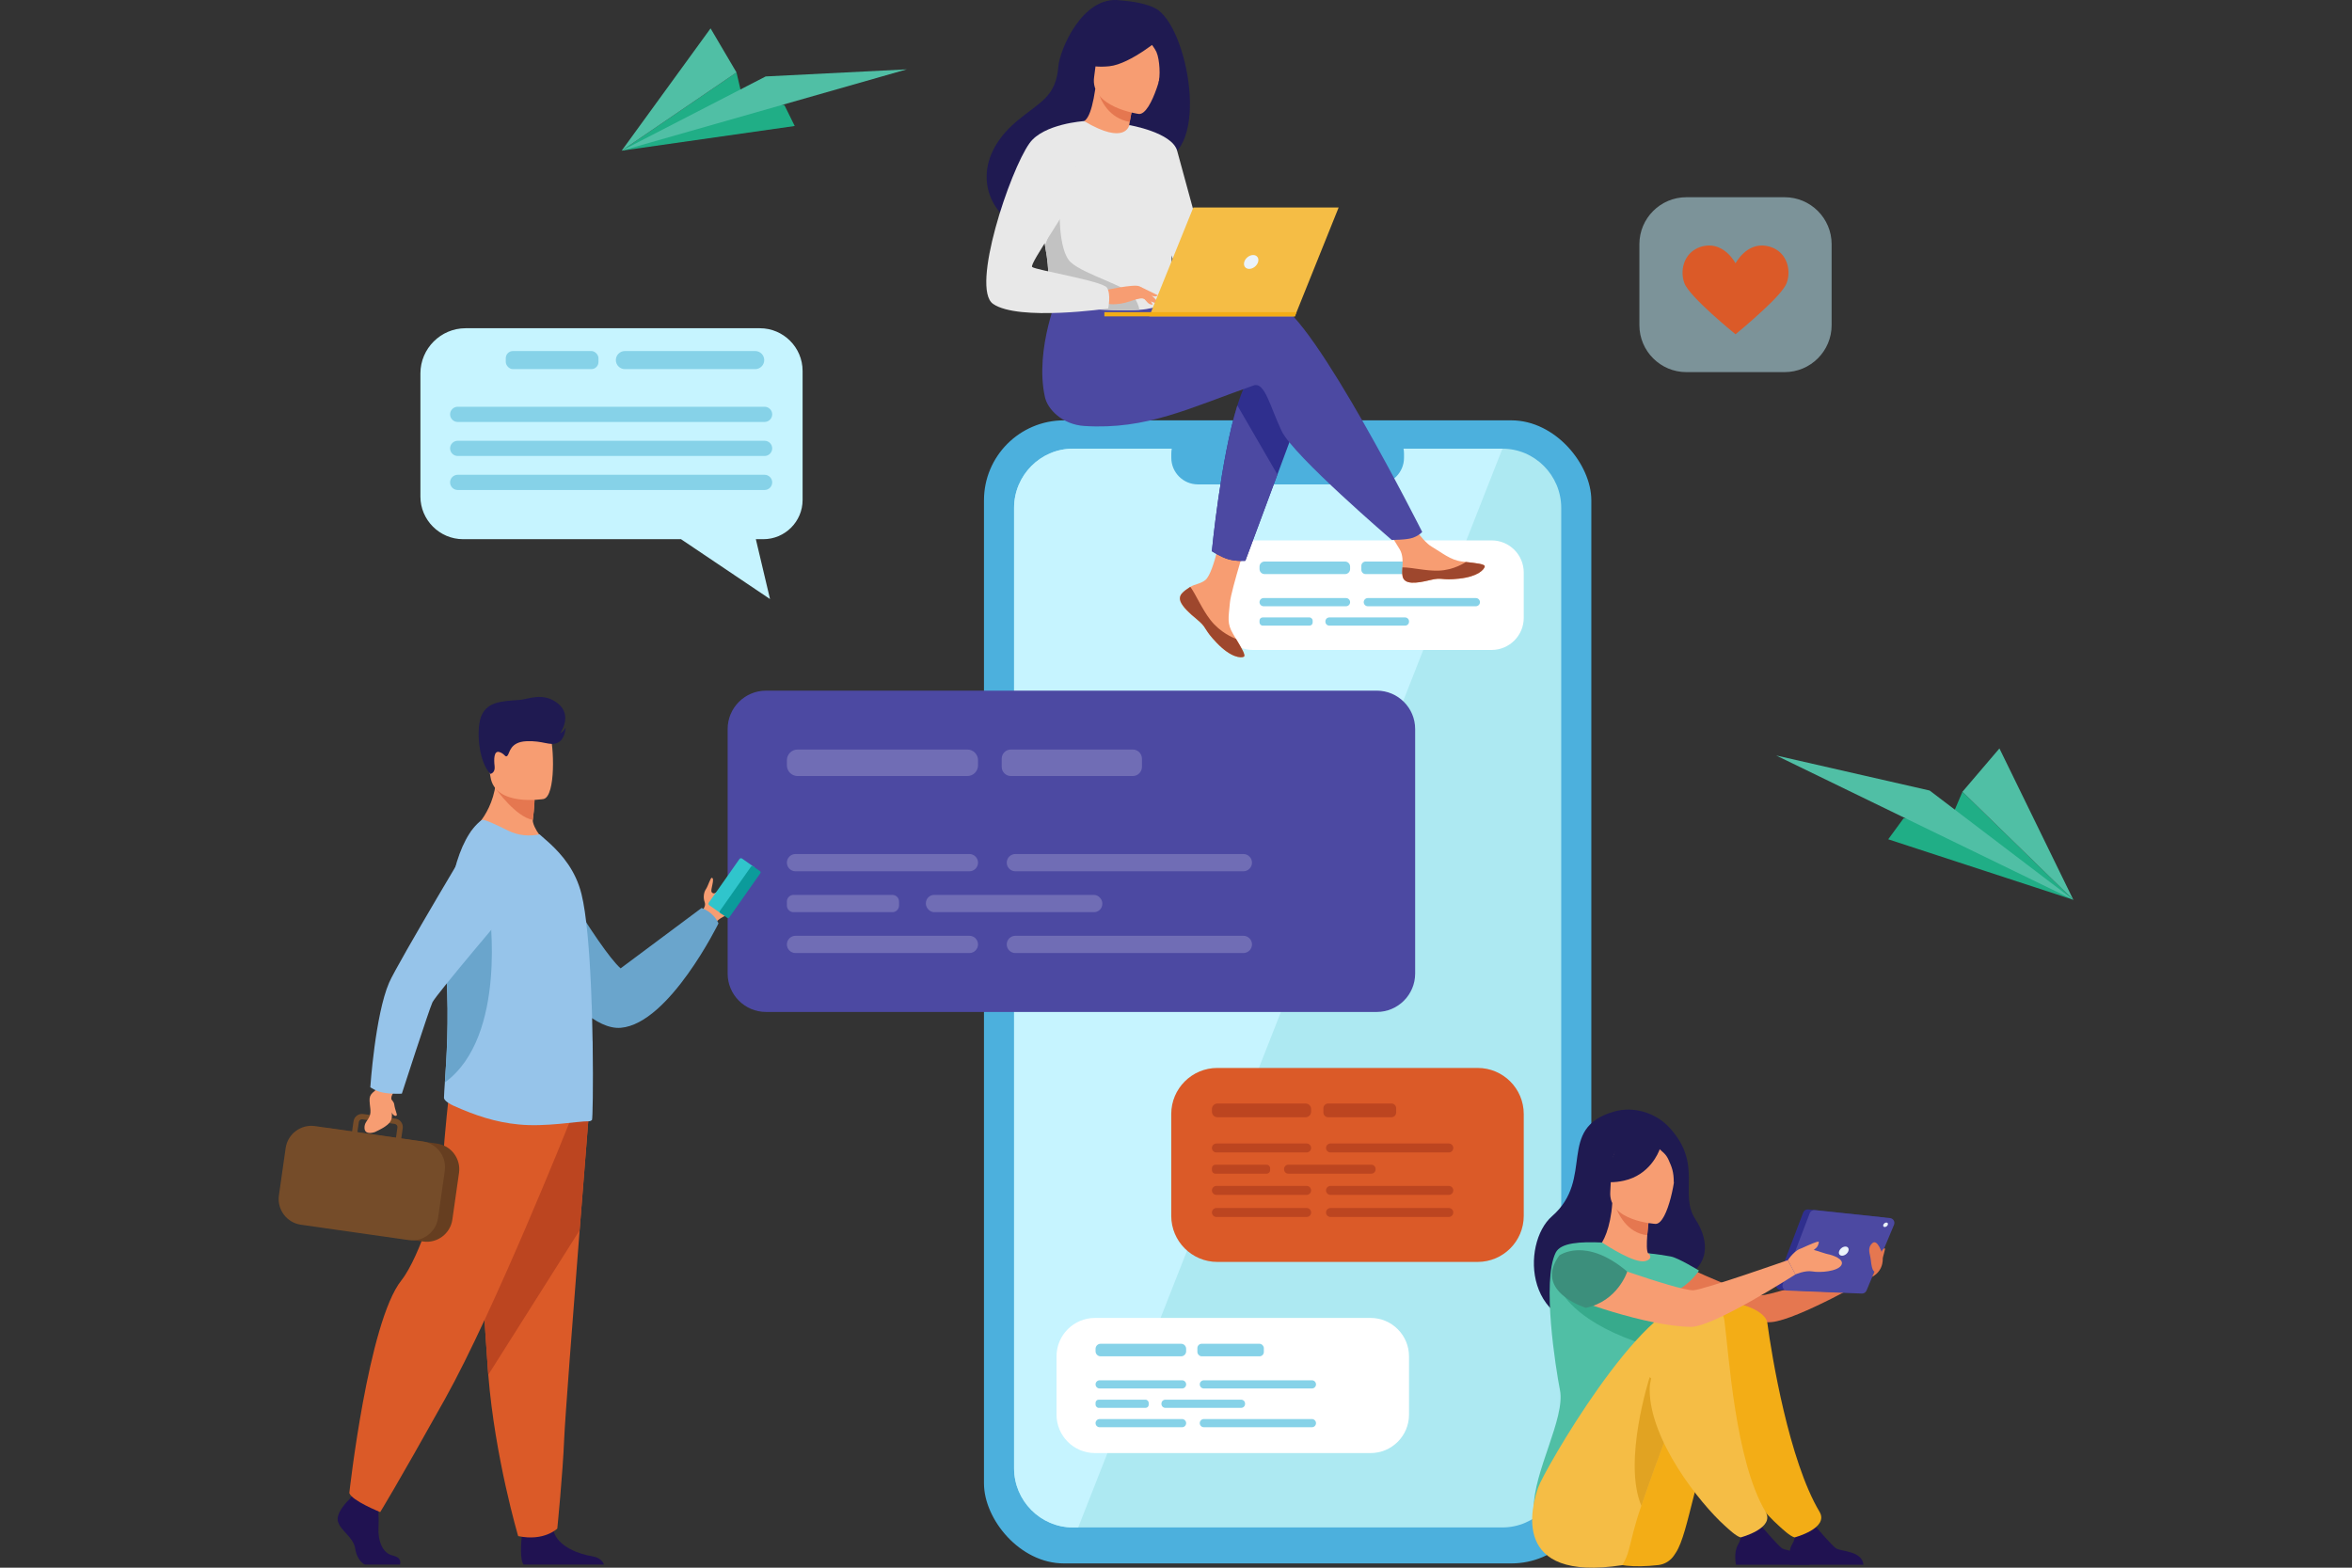 <?xml version="1.0" encoding="UTF-8"?>
<svg id="_x2018_лой_x5F_1" xmlns="http://www.w3.org/2000/svg" version="1.1" viewBox="0 0 3000 2000">
  <rect x="0" y="0" width="3000" height="2000" fill="#333333" stroke="none"/>
  <!-- Generator: Adobe Illustrator 29.2.1, SVG Export Plug-In . SVG Version: 2.1.0 Build 116)  -->
  <defs>
    <style>
      .st0 {
        fill: #6aa5cc;
      }

      .st1 {
        fill: #20ae86;
      }

      .st2 {
        fill: #2f2f8e;
      }

      .st3, .st4 {
        fill: #c6f4ff;
      }

      .st3, .st5 {
        opacity: .5;
      }

      .st6 {
        fill: #4cb0dd;
      }

      .st7 {
        fill: #f79d72;
      }

      .st8 {
        fill: #754c29;
      }

      .st9 {
        fill: #c2c2c2;
      }

      .st10 {
        fill: #663e20;
      }

      .st11 {
        fill: #30c5cc;
      }

      .st12 {
        fill: #fff;
      }

      .st13 {
        fill: #ce8900;
      }

      .st14 {
        fill: #f3ad16;
      }

      .st15 {
        fill: #e57750;
      }

      .st16 {
        fill: #f5bd45;
      }

      .st17 {
        fill: #86d2e8;
      }

      .st18 {
        fill: #ebf3fa;
      }

      .st19 {
        fill: #201251;
      }

      .st20 {
        fill: #0b9b9b;
      }

      .st21 {
        fill: #ade9f2;
      }

      .st22 {
        fill: #3c8f7c;
      }

      .st23 {
        fill: #50bfa5;
      }

      .st24 {
        fill: #4c49a2;
      }

      .st25 {
        fill: #9e472d;
      }

      .st26 {
        fill: #bc4520;
      }

      .st27 {
        fill: #1f1a51;
      }

      .st28 {
        fill: #db5a28;
      }

      .st29 {
        fill: #706db5;
      }

      .st30 {
        fill: #96c4ea;
      }

      .st31 {
        fill: #e8e8e8;
      }

      .st32 {
        fill: #37aa8c;
      }
    </style>
  </defs>
  <g>
    <g>
      <g>
        <rect class="st6" x="1255.076" y="536.263" width="774.683" height="1458.289" rx="102.045" ry="102.045"/>
        <g>
          <path class="st21" d="M1991.366,647.968v1225.127c0,41.563-33.763,75.559-75.009,75.559h-547.884c-41.246,0-74.995-33.996-74.995-75.559V647.968c0-41.563,33.749-75.56,74.995-75.56h547.884c41.245,0,75.009,33.997,75.009,75.56Z"/>
          <path class="st4" d="M1916.357,572.408l-541.105,1376.246h-6.778c-41.246,0-74.995-33.996-74.995-75.559V647.968c0-41.563,33.749-75.56,74.995-75.56h547.884Z"/>
        </g>
        <path class="st6" d="M1527.929,544.81h228.986c18.717,0,33.913,15.196,33.913,33.913v5.332c0,18.718-15.196,33.914-33.914,33.914h-228.986c-18.717,0-33.913-15.196-33.913-33.913v-5.333c0-18.717,15.196-33.913,33.913-33.913Z"/>
      </g>
      <path class="st24" d="M977.084,881.089h778.993c27.025,0,48.965,21.941,48.965,48.965v311.989c0,27.025-21.941,48.965-48.965,48.965h-778.993c-27.025,0-48.966-21.941-48.966-48.966v-311.988c0-27.025,21.941-48.966,48.966-48.966Z"/>
      <path class="st12" d="M1396.641,1681.37h351.525c27.071,0,49.049,21.978,49.049,49.049v74.309c0,27.07-21.977,49.047-49.047,49.047h-351.525c-27.071,0-49.049-21.978-49.049-49.049v-74.309c0-27.07,21.977-49.047,49.047-49.047Z"/>
      <path class="st28" d="M1552.697,1362.452h332.093c32.433,0,58.764,26.331,58.764,58.764v129.944c0,32.433-26.331,58.764-58.764,58.764h-332.093c-32.432,0-58.763-26.331-58.763-58.763v-129.946c0-32.432,26.331-58.763,58.763-58.763Z"/>
      <g>
        <path class="st29" d="M1017.333,956.221h216.506c7.533,0,13.648,6.116,13.648,13.648v6.51c0,7.533-6.116,13.649-13.649,13.649h-216.506c-7.533,0-13.648-6.116-13.648-13.648v-6.51c0-7.533,6.116-13.649,13.649-13.649Z"/>
        <g>
          <path class="st29" d="M1236.463,1111.553h-221.763c-6.061,0-11.02-4.959-11.02-11.02h0c0-6.061,4.959-11.02,11.02-11.02h221.763c6.061,0,11.02,4.96,11.02,11.02h0c0,6.061-4.959,11.02-11.02,11.02Z"/>
          <path class="st29" d="M1012.122,1141.674h126.169c4.659,0,8.441,3.782,8.441,8.441v5.158c0,4.659-3.782,8.441-8.441,8.441h-126.17c-4.659,0-8.441-3.782-8.441-8.441v-5.157c0-4.659,3.783-8.442,8.442-8.442Z"/>
          <rect class="st29" x="1180.967" y="1141.674" width="225.053" height="22.04" rx="10.588" ry="10.588"/>
          <path class="st29" d="M1585.914,1111.553h-290.775c-6.061,0-11.02-4.959-11.02-11.02h0c0-6.061,4.959-11.02,11.02-11.02h290.775c6.061,0,11.02,4.96,11.02,11.02h0c0,6.061-4.96,11.02-11.02,11.02Z"/>
          <path class="st29" d="M1236.463,1215.875h-221.763c-6.061,0-11.02-4.959-11.02-11.019h0c0-6.062,4.959-11.02,11.02-11.02h221.763c6.061,0,11.02,4.958,11.02,11.02h0c0,6.061-4.959,11.019-11.02,11.019Z"/>
          <path class="st29" d="M1585.914,1215.875h-290.775c-6.061,0-11.02-4.959-11.02-11.019h0c0-6.062,4.959-11.02,11.02-11.02h290.775c6.061,0,11.02,4.958,11.02,11.02h0c0,6.061-4.96,11.019-11.02,11.019Z"/>
        </g>
        <path class="st29" d="M1289.377,956.221h155.498c6.453,0,11.692,5.239,11.692,11.692v10.425c0,6.452-5.238,11.691-11.691,11.691h-155.501c-6.452,0-11.69-5.238-11.69-11.69v-10.426c0-6.453,5.239-11.692,11.692-11.692Z"/>
      </g>
      <g>
        <path class="st17" d="M1403.859,1714.326h102.619c3.57,0,6.468,2.898,6.468,6.468v3.085c0,3.571-2.899,6.47-6.47,6.47h-102.616c-3.571,0-6.47-2.899-6.47-6.47v-3.085c0-3.57,2.898-6.468,6.468-6.468Z"/>
        <g>
          <path class="st17" d="M1507.721,1771.373h-105.109c-2.873,0-5.224-2.351-5.224-5.224h0c0-2.873,2.351-5.222,5.224-5.222h105.109c2.873,0,5.224,2.35,5.224,5.222h0c0,2.873-2.351,5.224-5.224,5.224Z"/>
          <rect class="st17" x="1397.388" y="1785.65" width="67.803" height="10.446" rx="4.001" ry="4.001"/>
          <path class="st17" d="M1486.437,1785.65h96.631c2.77,0,5.019,2.249,5.019,5.019v.409c0,2.769-2.248,5.018-5.018,5.018h-96.633c-2.77,0-5.019-2.249-5.019-5.019v-.408c0-2.77,2.249-5.019,5.019-5.019Z"/>
          <path class="st17" d="M1673.353,1771.373h-137.82c-2.873,0-5.224-2.351-5.224-5.224h0c0-2.873,2.351-5.222,5.224-5.222h137.82c2.873,0,5.222,2.35,5.222,5.222h0c0,2.873-2.349,5.224-5.222,5.224Z"/>
          <path class="st17" d="M1507.721,1820.819h-105.109c-2.873,0-5.224-2.351-5.224-5.224h0c0-2.873,2.351-5.224,5.224-5.224h105.109c2.873,0,5.224,2.351,5.224,5.224h0c0,2.873-2.351,5.224-5.224,5.224Z"/>
          <path class="st17" d="M1673.353,1820.819h-137.82c-2.873,0-5.224-2.351-5.224-5.224h0c0-2.873,2.351-5.224,5.224-5.224h137.82c2.873,0,5.222,2.351,5.222,5.224h0c0,2.873-2.349,5.224-5.222,5.224Z"/>
        </g>
        <rect class="st17" x="1527.26" y="1714.326" width="84.785" height="16.023" rx="5.541" ry="5.541"/>
      </g>
      <g>
        <path class="st12" d="M1597.687,689.427h304.908c22.606,0,40.959,18.353,40.959,40.959v57.83c0,22.606-18.353,40.959-40.959,40.959h-304.908c-22.606,0-40.96-18.354-40.96-40.96v-57.829c0-22.606,18.354-40.96,40.96-40.96Z"/>
        <g>
          <path class="st17" d="M1612.993,716.384h102.618c3.57,0,6.468,2.898,6.468,6.468v3.086c0,3.57-2.899,6.469-6.469,6.469h-102.618c-3.57,0-6.469-2.899-6.469-6.469v-3.086c0-3.57,2.899-6.469,6.469-6.469Z"/>
          <g>
            <path class="st17" d="M1716.855,773.431h-105.11c-2.873,0-5.224-2.351-5.224-5.223h0c0-2.873,2.351-5.224,5.224-5.224h105.11c2.873,0,5.223,2.351,5.223,5.224h0c0,2.872-2.35,5.223-5.223,5.223Z"/>
            <rect class="st17" x="1606.521" y="787.708" width="67.803" height="10.447" rx="4.001" ry="4.001"/>
            <path class="st17" d="M1695.57,787.708h96.632c2.769,0,5.018,2.248,5.018,5.018v.41c0,2.77-2.249,5.019-5.019,5.019h-96.632c-2.769,0-5.018-2.248-5.018-5.018v-.41c0-2.77,2.249-5.019,5.019-5.019Z"/>
            <path class="st17" d="M1882.486,773.431h-137.82c-2.873,0-5.224-2.351-5.224-5.223h0c0-2.873,2.351-5.224,5.224-5.224h137.82c2.873,0,5.222,2.351,5.222,5.224h0c0,2.872-2.35,5.223-5.222,5.223Z"/>
          </g>
          <path class="st17" d="M1741.934,716.384h73.702c3.058,0,5.541,2.483,5.541,5.541v4.941c0,3.058-2.483,5.541-5.541,5.541h-73.704c-3.058,0-5.54-2.482-5.54-5.54v-4.943c0-3.058,2.483-5.541,5.541-5.541Z"/>
        </g>
      </g>
      <g>
        <path class="st26" d="M1552.912,1407.809h112.346c3.909,0,7.083,3.174,7.083,7.083v3.378c0,3.909-3.174,7.083-7.083,7.083h-112.347c-3.909,0-7.082-3.173-7.082-7.082v-3.378c0-3.909,3.174-7.083,7.083-7.083Z"/>
        <g>
          <path class="st26" d="M1666.619,1470.264h-115.074c-3.145,0-5.718-2.573-5.718-5.718h0c0-3.145,2.573-5.718,5.718-5.718h115.074c3.146,0,5.719,2.573,5.719,5.718h0c0,3.145-2.573,5.718-5.719,5.718Z"/>
          <path class="st26" d="M1550.207,1485.894h65.471c2.417,0,4.38,1.963,4.38,4.38v2.676c0,2.418-1.963,4.381-4.381,4.381h-65.47c-2.418,0-4.381-1.963-4.381-4.381v-2.676c0-2.417,1.963-4.38,4.38-4.38Z"/>
          <path class="st26" d="M1643.316,1485.894h105.793c3.033,0,5.495,2.462,5.495,5.495v.447c0,3.033-2.462,5.495-5.495,5.495h-105.792c-3.032,0-5.494-2.462-5.494-5.494v-.449c0-3.032,2.462-5.494,5.494-5.494Z"/>
          <path class="st26" d="M1847.952,1470.264h-150.885c-3.146,0-5.719-2.573-5.719-5.718h0c0-3.145,2.573-5.718,5.719-5.718h150.885c3.146,0,5.719,2.573,5.719,5.718h0c0,3.145-2.573,5.718-5.719,5.718Z"/>
          <path class="st26" d="M1666.619,1524.398h-115.074c-3.145,0-5.718-2.573-5.718-5.718h0c0-3.145,2.573-5.719,5.718-5.719h115.074c3.146,0,5.719,2.573,5.719,5.719h0c0,3.145-2.573,5.718-5.719,5.718Z"/>
          <path class="st26" d="M1847.952,1524.398h-150.885c-3.146,0-5.719-2.573-5.719-5.718h0c0-3.145,2.573-5.719,5.719-5.719h150.885c3.146,0,5.719,2.573,5.719,5.719h0c0,3.145-2.573,5.718-5.719,5.718Z"/>
        </g>
        <g>
          <path class="st26" d="M1666.619,1552.572h-115.074c-3.145,0-5.718-2.573-5.718-5.717h0c0-3.145,2.573-5.719,5.718-5.719h115.074c3.146,0,5.719,2.573,5.719,5.719h0c0,3.144-2.573,5.717-5.719,5.717Z"/>
          <path class="st26" d="M1847.952,1552.572h-150.885c-3.146,0-5.719-2.573-5.719-5.717h0c0-3.145,2.573-5.719,5.719-5.719h150.885c3.146,0,5.719,2.573,5.719,5.719h0c0,3.144-2.573,5.717-5.719,5.717Z"/>
        </g>
        <path class="st26" d="M1694.077,1407.809h80.69c3.348,0,6.066,2.718,6.066,6.066v5.41c0,3.348-2.718,6.067-6.067,6.067h-80.69c-3.348,0-6.066-2.718-6.066-6.066v-5.41c0-3.348,2.718-6.067,6.067-6.067Z"/>
      </g>
    </g>
    <g id="man">
      <path class="st7" d="M946.807,1137.396c-4.667,12.549-12.757,27.114-21.247,30.736-9.625,4.107-13.64,9.907-13.64,9.907l-7.773-4.511-9.283-5.396s.219-1.03.674-2.709c.446-1.671,1.143-4.001,2.085-6.581,0,0,2.848-3.659,1.103-8.26-1.744-4.593-1.395-11.693,1.583-16.025,2.978-4.325,5.85-14.987,7.643-14.67,4.341.746-2.134,15.4-.276,18.119,1.68,2.458,3.782,1.614,4.171,1.428.025-.017.049-.024.073-.041,12.179-5.355,26.95-34.223,33.49-30.328,2.442,1.461,3.386,22.986,1.397,28.332Z"/>
      <g>
        <path class="st11" d="M904.674,1154.873l15.257,10.722c1.077.758,2.579.495,3.336-.583l39.083-55.611c.757-1.077.496-2.579-.582-3.336l-15.257-10.722c-1.077-.758-2.579-.495-3.336.583l-39.082,55.611c-.758,1.077-.495,2.579.582,3.336Z"/>
        <path class="st20" d="M918.641,1164.688l8.943,6.285c.82.576,1.963.377,2.539-.444l39.741-56.546c.576-.821.377-1.963-.444-2.539l-8.943-6.285c-.82-.576-1.962-.377-2.539.443l-39.74,56.547c-.577.82-.377,1.963.443,2.539Z"/>
      </g>
      <path class="st0" d="M685.804,1075.074s77.632,135.403,105.796,160.318l103.268-76.991s14.985,4.595,21.547,19.638c0,0-62.709,127.764-124.453,133.18-61.744,5.416-148.403-153.138-148.403-153.138l42.246-83.006Z"/>
      <g>
        <path class="st19" d="M510.126,1996.019h-44.855c-5.647-3.067-10.678-10.085-12.269-20.553-2.19-14.45-18.386-22.33-21.891-34.152-3.497-11.815,14.451-28.448,14.451-28.448l3.002-3.87,3.124-4.016,29.771,7.01s.739,7.091,1.185,16.123c.325,6.515.495,14.046.13,20.651-.876,15.757,4.405,32.732,18.411,35.799,10.353,2.264,9.891,8.406,8.942,11.457Z"/>
        <path class="st19" d="M770.442,1996.019h-102.578c-4.934-6.02-3.116-28.237-2.37-35.491.154-1.461.26-2.313.26-2.313,0,0,35.029-28.017,39.841-6.563.146.673.324,1.33.519,1.98,6.061,20.066,33.251,29.186,48.952,31.726,10.207,1.656,13.981,6.962,15.376,10.662Z"/>
        <path class="st28" d="M750.897,1423.436s-5.319,66.362-11.57,146.131c-8.497,108.362-18.715,241.465-19.726,266.681-1.747,43.785-8.76,113.823-8.76,113.823,0,0-16.627,16.639-49.905,9.627,0,0-29.654-99.982-38.125-205.769-.131-1.734-.263-3.48-.394-5.227-7.88-107.69-20.133-334.459-20.133-334.459l148.614,9.193Z"/>
        <path class="st26" d="M750.897,1423.436s-5.319,66.362-11.57,146.131l-116.516,184.362c-.131-1.734-.263-3.48-.394-5.227-7.88-107.69-20.133-334.459-20.133-334.459l148.614,9.193Z"/>
        <path class="st28" d="M726.607,1431.318s-95.871,240.334-158.91,353.278c-63.039,112.944-82.738,144.463-82.738,144.463,0,0-36.116-14.445-39.399-24.295,0,0,24.106-218.044,66.322-271.197,23.854-30.035,51.876-120.167,53.189-151.687,1.313-31.519,8.536-93.901,8.536-93.901l153,43.339Z"/>
      </g>
      <path class="st7" d="M702.741,1080.96c-37.463,11.822-102.286-20.082-102.286-20.082,0,0,34.541-25.925,32.732-79.826l28.967,23.344,19.676,15.855s-.081,9.348-2.231,25.731c-.568,4.308,4.294,13.813,8.506,19.156,11.357,14.408,14.635,15.823,14.635,15.823Z"/>
      <path class="st15" d="M681.831,1020.25s-.081,9.348-2.231,25.731c-21.803-3.741-46.534-38.98-46.534-38.98,11.1-3.205,20.821-3.782,29.089-2.605l19.676,15.855Z"/>
      <path class="st7" d="M693.288,1019.363s-61.882,10.28-67.69-28.355c-5.809-38.635-17.708-63.329,21.556-71.526,39.265-8.198,49.175,5.388,54.251,17.812,5.075,12.424,7.831,78.399-8.116,82.069Z"/>
      <path class="st30" d="M755.031,1428.965c-1.128.937-2.437,1.5-3.938,1.5-14.068-.192-55.094,7.623-89.807,4.058-29.264-2.81-55.166-11.478-82.981-23.948-3.693-1.655-12.195-6.193-12.004-10.322.124-4.52.574-11.076,1.138-19.333,1.969-28.71,5.4-78.094,2.055-135.066-.602-10.609-.918-21.132-.956-31.491-.287-77.215,15.024-145.129,45.789-168.114,2.628-1.883,18.761,6.001,33.585,13.313,13.696,6.758,27.391,7.502,40.332,4.883l12.941,11.44c15.76,14.633,33.02,34.521,40.523,64.722,6.384,25.7,10.131,72.044,12.195,120.07.937,21.762,1.692,43.715,1.883,64.541v.745c.181,2.065.181,4.321.181,6.384.755,53.465,0,95.86-.937,96.617Z"/>
      <path class="st0" d="M567.439,1380.92c1.969-28.71,5.4-78.094,2.055-135.066-.602-10.609-.918-21.132-.956-31.491,12.816-31.091,23.291-53.636,23.291-53.636h32.304s23.683,161.768-56.694,220.192Z"/>
      <g>
        <path class="st10" d="M401.964,1564.258l137.774,19.633c17.931,2.555,34.692-10.025,37.248-27.957l8.508-59.706c2.555-17.93-10.025-34.691-27.956-37.247l-137.774-19.633c-17.931-2.555-34.692,10.025-37.247,27.957l-8.508,59.706c-2.555,17.93,10.025,34.691,27.956,37.247Z"/>
        <path class="st8" d="M565.318,1476.782v-.008c-3.87-9.689-12.228-17.34-22.825-19.938h-.008c-.008,0-.017,0-.025-.008-1.039-.251-2.093-.463-3.181-.617l-27.434-3.902,1.834-12.886c.414-2.873-.325-5.745-2.077-8.082-1.752-2.329-4.308-3.845-7.181-4.251l-7.157-1.023-28.805-4.105-5.193-.739c-5.947-.844-11.489,3.302-12.333,9.259l-1.834,12.884-47.354-6.75c-17.997-2.565-34.817,10.061-37.39,28.058l-8.601,60.402c-2.565,17.997,10.061,34.818,28.058,37.381l137.526,19.604c2.426.349,4.828.414,7.172.227h.025c3.765-.284,7.384-1.226,10.735-2.711,10.11-4.462,17.786-13.891,19.457-25.583l8.609-60.393c.836-5.892.049-11.645-2.02-16.821ZM457.701,1431.449c.26-1.802,1.671-3.165,3.383-3.44.398-.066.803-.074,1.225-.016l6.118.868,22.671,3.237,12.358,1.761c2.223.316,3.774,2.386,3.457,4.6l-1.834,12.886-49.212-7.019,1.834-12.877Z"/>
      </g>
      <path class="st7" d="M506.732,1386.479s-7.236,9.638-7.523,13.488c-1.945,26.101,9.981,29.712-20.897,44.211,0,0-13.183,5.027-13.407-5.206-.224-10.232,9.148-10.402,7.435-24.729-1.976-16.526-1.777-16.68,9.069-25.311l7.183-11.872,18.14,9.417Z"/>
      <path class="st30" d="M488.332,1393.866c11.633,2.268,24.243,1.349,24.243,1.349,0,0,34.535-106.684,38.98-116.429,4.445-9.745,102.58-125.092,102.58-125.092l-40.882-102.31s-106.143,177.3-116.921,202.213c-17.81,41.168-23.991,133.469-23.991,133.469,0,0,6.855,5.019,15.992,6.799Z"/>
      <path class="st27" d="M625.547,987.29s6.35-1.062,5.326-9.808c-1.025-8.747-1.012-20.18,6.1-18.049,7.112,2.131,7.465,7.825,10.388,4.5,2.923-3.325,2.974-17.334,24.135-18.308,21.16-.976,29.759,6.39,39.599,2.063,9.84-4.326,10.36-19.221,10.36-19.221,0,0-2.799,5.318-7.026,7.01,0,0,16.417-22.454-2.59-37.85-19.007-15.396-38.386-5.317-49.387-4.651-24.234,1.466-39.889,2.921-47.805,18.846-7.916,15.924-4.65,60.14,10.901,75.469Z"/>
      <path class="st7" d="M495.319,1397.957s6.967,7.263,7.407,10.283c1.412,9.7,4.65,13.891,3.027,14.945-3.374,2.193-7.841-4.988-9.973-11.431-2.133-6.444-.461-13.797-.461-13.797Z"/>
    </g>
    <g id="girl_2">
      <path class="st27" d="M2058.341,1418.227c25.029-7.301,53.298,1.077,70.959,20.257,43.692,47.452,11.476,84.032,33.343,117.248,13.212,20.068,24.308,55.22-16.627,76.009-18.926,9.613-75.306,59.856-86.849,61.042-116.992,12.014-119.092-106.671-79.656-141.069,55.426-48.342,4.788-111.891,78.83-133.488Z"/>
      <path class="st15" d="M2119.481,1601.714s106.769,51.724,126.769,50.852c19.998-.873,145.01-44.897,145.01-44.897l-3.137,21.2s-95.105,54.699-128.355,57.801c-32.736,3.056-144.669-29.379-155.475-36.227-10.806-6.849-16.216-41.799,15.189-48.73Z"/>
      <path class="st7" d="M2131.235,1650.503c-9.676,6.713-21.809,12.249-37.04,15.764-57.096,13.191-78.976-35.064-87.194-68.19,7.787-4.456,15.113-5.438,19.344-5.943,4.127-.486,8.467-.81,12.062-.989,6.411-4.91,15.964-25.007,18.076-56.212l2.687.721,44.998,12.316s-2.061,14.304-3.072,27.823c-.78,10.58-.904,20.69,1.1,23.165,3.511.761,5.619,1.259,5.619,1.259,0,0,.003.015.023.042.604.99,13.658,22.459,23.398,50.244Z"/>
      <path class="st15" d="M2104.169,1547.978s-2.07,14.293-3.071,27.823c-25.493-2.552-37.324-26.823-41.931-40.137l45.002,12.313Z"/>
      <path class="st7" d="M2111.781,1561.405s-60.511-3.339-57.852-40.989c2.66-37.651-3.359-63.44,35.388-62.899,38.747.539,45.23,15.436,47.399,28.219,2.169,12.783-9.127,75.567-24.935,75.669Z"/>
      <path class="st27" d="M2136.42,1464.674c-8.53-11.994-15.769-10.015-19.968-6.895-31.733-20.531-54.946,4.793-54.946,4.793-5.98,26.723-26.569,40.8-26.569,40.8,0,0,10.726,8.575,36.392,2.886,32.841-7.279,44.115-35.756,45.648-40.129,3.452,3.577,7.911,5.854,11.329,13.615,4.062,9.22,6.614,14.57,6.686,29.712,0,0,14.222-26.794,1.429-44.782Z"/>
      <path class="st23" d="M1989.765,1773.529c-5.464-27.934-23.281-139.54-5.464-175.453,6.4-12.902,31.509-14.066,59.056-12.934,8.572,5.534,41.237,26.448,54.654,23.837.143-.028.405-.09.751-.176,6.317-1.58,8.703-6.019,3.433-9.845-.01-.009,12.098.853,29.04,4.043,9.571,1.802,35.851,17.934,35.851,17.934,0,0-11.917,18.539-31.086,26.646,3.259,29.157-1.588,42.02-31.835,109.363-25.561,56.926,3.448,108.176,3.448,108.176,0,0-150.461,120.973-151.299,59.377-.629-46.37,40.435-115.264,33.45-150.968Z"/>
      <path class="st14" d="M2115.073,1996.661c8.183-.924,15.549-5.403,20.124-12.25.726-1.088,1.501-2.255,2.325-3.504,17.128-25.927,23.791-105.327,62.315-189.916,9.384-20.592,43.065-24.297,52.249-47.578,0,0,22.605-75.455-43.267-77.68-65.872-2.226-176.418,209.949-178.163,232.201-1.692,21.556-43.551,113.167,84.417,98.727Z"/>
      <path class="st19" d="M2376.889,1996.225h-93.758s-3.506-15.353,2.65-25.8c5.448-9.244,3.36-14.51-.675-22.158,4.247,1.785,9.741,3.41,15.792,3.053,4.67-.275,9.61-2.452,13.943-5.034,4.035,4.723,21.314,24.828,26.713,28.812,6.128,4.52,33.448,2.91,35.336,21.128Z"/>
      <path class="st14" d="M2254.23,1687.545c5.646,42.324,27.692,175.915,66.582,241.091,12.539,21.011-31.588,32.791-31.827,32.729-5.919-1.548-15.779-10.985-20.323-15.08-31.573-28.455-95.668-109.03-95.668-173.627,0-31.498-.552-91.654,22.351-106.943,14.105-9.415,56.643,5.019,58.885,21.83Z"/>
      <path class="st32" d="M1993.447,1650.445s19.029,38.706,107.844,66.055c88.816,27.35,38.016-41.365,38.016-41.365l-124.169-43.393-21.691,18.703Z"/>
      <path class="st16" d="M2069.289,1996.759s4.751-7.126,7.766-17.707c5.038-17.688,6.831-30.558,16.512-58.107,10.17-28.921,22.233-64.503,37.309-101.524,4.652-11.428,9.594-22.993,14.849-34.543,9.384-20.592,35.198-17.747,44.382-41.029,0,0,35.834-80.703-30.039-82.93-65.872-2.226-191.044,215.889-198.237,237.015-7.874,23.124-36.17,120.981,107.458,98.825Z"/>
      <path class="st19" d="M2308.064,1996.225h-93.758s-3.505-15.353,2.65-25.8c5.449-9.244,3.36-14.51-.674-22.158,4.246,1.785,9.741,3.41,15.79,3.053,4.671-.275,9.612-2.452,13.943-5.034,4.036,4.723,21.314,24.828,26.714,28.812,6.127,4.52,33.448,2.91,35.335,21.128Z"/>
      <g class="st5">
        <path class="st13" d="M2093.568,1920.945c10.17-28.921,22.233-64.503,37.309-101.524-3.937-28.048-12.43-52.587-26.712-62.478,0,0-34.648,107.339-10.598,164.002Z"/>
      </g>
      <path class="st16" d="M2199.499,1684.545c5.646,42.324,13.598,178.915,52.488,244.091,12.538,21.011-31.59,32.791-31.827,32.729-5.919-1.548-15.779-10.985-20.323-15.08-31.573-28.455-95.668-109.03-95.668-173.627,0-31.498,36.964-89.127,59.867-104.416,14.105-9.416,33.22-.508,35.463,16.303Z"/>
      <g>
        <path class="st2" d="M2402.453,1553.126l-96.016-10.198c-2.798-.297-5.447,1.329-6.448,3.959l-34.354,90.269c-1.506,3.958,1.312,8.227,5.543,8.397l95.275,3.844c2.588.104,4.968-1.411,5.968-3.801l35.095-83.916c1.6-3.827-.938-8.115-5.063-8.554Z"/>
        <path class="st24" d="M2410.795,1553.999l-96.017-10.198c-2.799-.297-5.447,1.329-6.448,3.959l-34.354,90.269c-1.506,3.958,1.311,8.226,5.543,8.397l95.275,3.844c2.588.104,4.967-1.412,5.967-3.802l35.096-83.915c1.6-3.827-.939-8.115-5.063-8.554Z"/>
        <path class="st18" d="M2357.573,1596.149c1.173-3.222-.489-5.835-3.711-5.835s-6.785,2.613-7.958,5.835c-1.173,3.222.489,5.834,3.711,5.834s6.785-2.612,7.958-5.834Z"/>
        <path class="st18" d="M2407.922,1562.53c.576-1.583-.24-2.865-1.824-2.865-1.583,0-3.334,1.283-3.91,2.865-.576,1.584.241,2.867,1.824,2.867,1.583,0,3.334-1.283,3.91-2.867Z"/>
      </g>
      <path class="st7" d="M2007,1598.077s133.074,49.007,153.068,48.002c12.924-.648,120.347-38.409,120.347-38.409l9.643,18.243s-104.556,67.201-133.3,66.869c-56.749-.655-152.504-35.489-163.311-42.337-10.806-6.849-17.851-45.436,13.553-52.367Z"/>
      <path class="st7" d="M2280.416,1607.67s9.643-14.84,19.246-15.277c9.603-.436,26.189,6.547,31.862,7.638,5.674,1.091,21.823,6.329,17.023,14.185-4.802,7.856-27.062,9.603-36.664,7.856-9.601-1.745-21.823,3.84-21.823,3.84l-9.643-18.243Z"/>
      <path class="st7" d="M2297.048,1592.85s15.271-7.004,19.637-8.313c4.364-1.31,3.491.02,2.181,4.157-1.308,4.136-9.165,8.084-9.165,9.383s-12.653-5.227-12.653-5.227Z"/>
      <path class="st15" d="M2400.904,1599.813s-6.091-20.071-12.782-13.766c-6.963,6.561-2.736,13.129-1.883,21.495,1.629,16.001,4.865,15.311,6.912,14.589s10.018-14.269,7.752-22.317Z"/>
      <path class="st15" d="M2401.27,1602.869s3.077,17.085-13.147,26.001l4.803-11.757,8.344-14.244Z"/>
      <path class="st22" d="M2075.562,1622.246s-11.902,37.677-52.777,46.251c0,0-67.5-20.796-33.892-66.782,0,0,33.229-24.69,86.669,20.531Z"/>
      <path class="st15" d="M2401.27,1605.284s2.805-9.402,2.968-11.032c.162-1.631-.034-2.445-1.485-1.305s-3.651,4.157-2.999,7.01c.652,2.853,1.515,5.326,1.515,5.326Z"/>
    </g>
    <g>
      <g>
        <path class="st7" d="M1507.499,757.138c-2.716,3.112-3.062,6.589-1.718,10.304.001.015.01.037.026.051,2.486,6.869,10.697,14.539,20.235,22.198,1.218.984,2.303,1.879,3.247,2.707.248.218.496.435.729.654.192.168.378.344.562.506,8.895,8.199,5.547,10.077,21.526,26.715,18.221,18.957,30.765,19.299,34.333,17.572,3.019-1.472-3.114-11.526-9.911-22.827-.33-.544-.652-1.097-.991-1.648-.905-1.502-1.805-3.027-2.703-4.538-7.964-13.6-5.919-19.982-4.03-40.223,1.534-16.448,25.588-91.89,25.588-91.89l-34.916-6.014s-10.516,60.074-22.101,69.325c-6.195,4.932-13.129,4.994-19.084,8.649-.421.254-.834.515-1.239.782-3.384,2.244-6.83,4.558-9.553,7.678Z"/>
        <path class="st25" d="M1507.499,757.138c-2.716,3.112-3.062,6.589-1.718,10.304.001.015.01.037.026.051,3.044,6.862,11.049,14.493,20.268,22.128,1.204,1,2.268,1.918,3.214,2.777.248.218.496.435.729.654.192.168.378.344.562.506,8.895,8.199,5.547,10.077,21.526,26.715,18.221,18.957,30.765,19.299,34.333,17.572,3.019-1.472-3.114-11.526-9.911-22.827-3.547-1.299-20.023-7.992-32.479-23.932-10.971-14-18.288-31.988-25.758-42.407-.421.254-.834.515-1.239.782-3.384,2.244-6.83,4.558-9.553,7.678Z"/>
        <path class="st7" d="M1789.044,735.331c2.156,10.778,17.518,8.98,34.682,4.785,17.165-4.194,13.085.792,37.512-1.912,24.429-2.704,31.83-11.813,32.574-15.445.666-3.223-11.403-4.36-24.351-5.851-1.627-.183-3.263-.385-4.899-.586-14.618-1.834-25.322-11.267-38.6-19.013-12.576-7.337-31.345-37.233-31.345-37.233l-33.501,2.654s17.58,26.701,24.379,38.311c3.999,6.828,3.787,15.857,3.288,22.83-.259,3.79-.506,7.664.259,11.46Z"/>
        <path class="st25" d="M1823.726,740.116c17.165-4.194,13.085.792,37.512-1.912,24.429-2.704,31.83-11.813,32.574-15.445.666-3.223-11.403-4.36-24.351-5.851l-.121.249s-14.65,10.387-34.983,10.874c-16.573.403-34.128-4.346-45.573-4.16-.259,3.79-.506,7.664.259,11.46,2.156,10.778,17.518,8.98,34.682,4.785Z"/>
        <path class="st2" d="M1660.659,521.117l-31.318,84.271-40.885,110.034s-11.096,1.071-21.722-1.985c-9.782-2.828-21.007-10.225-21.007-10.225,0,0,11.354-118.146,32.533-185.965,5.426-17.409,11.51-31.489,18.222-39.416,32.832-38.801,64.178,43.286,64.178,43.286Z"/>
        <path class="st24" d="M1628.818,387.284c-19.543-6.304-73.559,1.106-129.442,11.767-5.046.963-10.159-1.322-12.822-5.714l-7.862-12.967-126.969-9.916s-32.773,74.466-18.836,136.408c3.414,15.174,21.972,34.832,50.343,36.597,79.533,4.949,133.179-22.672,215.737-51.697,14.359-5.048,20.896,26.866,35.821,58.21,14.926,31.343,140.3,138.807,140.3,138.807,0,0,19.269.191,27.229-2.794,8.56-3.21,11.693-7.381,11.693-7.381,0,0-138.923-276.396-185.192-291.321Z"/>
        <path class="st27" d="M1473.697,10.657c-16.265-8.541-41.013-9.697-45.035-10.236-48.113-6.466-77.071,63.447-78.774,84.631-3.139,39.047-23.795,45-52.87,69.454-58.298,49.032-41.202,106.009-9.325,127.18,19.127,12.702,52.839-.002,52.839-.002.477.333,92.199-51.275,137.413-76.17,67.781-9.635,37.199-173.092-4.249-194.857Z"/>
        <path class="st7" d="M1440.049,184.324c.199.129-22.245,7.791-37.253,1.145-14.119-6.239-24.814-29.468-24.605-29.481,6.423-.297,13.474-5.912,18.904-42.756l2.735.981,45.984,16.547s-3.333,14.755-5.487,28.803c-1.815,11.794-2.79,23.094-.278,24.762Z"/>
        <path class="st15" d="M1445.814,130.759s-2.304,10.472-4.844,24.792c-26.413-4.754-37.422-27.058-41.14-41.338l45.984,16.547Z"/>
        <path class="st7" d="M1452.662,145.403s-62.915-8.444-57.053-47.544c5.862-39.099,1.689-66.522,42.107-62.784,40.418,3.739,45.967,19.826,47.185,33.352,1.218,13.527-15.722,78.164-32.239,76.975Z"/>
        <path class="st27" d="M1482.608,46.996s-40.275,34.708-67.67,37.506c-27.395,2.798-37.767-5.996-37.767-5.996,0,0,16.148-13.407,25.865-35.043,2.864-6.377,8.914-10.754,15.879-11.355,19.562-1.688,56.644-2.459,63.692,14.888Z"/>
        <path class="st27" d="M1457.431,43.888s13.473,13.028,17.717,22.69c4.095,9.325,5.322,31.626,2.061,40.484,0,0,20.993-40.819,9.108-60.651-12.603-21.03-28.886-2.523-28.886-2.523Z"/>
        <path class="st31" d="M1493.027,277.003c4.823,113.563-2.808,107.302-14.453,112.827-4.013,1.905-12.793,4.644-25.214,5.464-39.051,2.592-107.698-3.842-110.309-11.059-9.007-24.971-2.648-32.729-10.164-70.96-.783-4.065-1.753-8.467-2.89-13.259-6.266-26.258-12.365-35.191,9.865-77.375,20.16-38.212,41.103-69.226,42.986-68.107,53.187,31.573,57.476,5.035,57.476,5.035,0,0,50.067,55.362,52.703,117.434Z"/>
        <path class="st24" d="M1629.34,605.389l-40.885,110.034s-11.096,1.071-21.722-1.985c-9.782-2.828-21.007-10.225-21.007-10.225,0,0,11.354-118.146,32.533-185.965l51.082,88.141Z"/>
        <path class="st31" d="M1440.327,159.562s54.728,9.278,61.154,32.842c6.426,23.563,44.245,162.087,44.245,162.087,0,0-27.822,4.998-40.675-7.855-12.853-12.853-44.723-119.245-44.723-119.245l-20.002-67.83Z"/>
        <path class="st9" d="M1453.36,395.295c-39.051,2.592-107.698-3.842-110.309-11.059-9.007-24.971-2.648-32.729-10.164-70.96l18.836-53.038s-3.114,59.062,14.304,74.597c17.399,15.535,71.314,29.987,79.781,42.967,4.084,6.23,6.77,12.477,7.553,17.493Z"/>
        <path class="st7" d="M1408.617,370.454s38.527-8.578,44.743-5.159c6.216,3.419,21.409,15.87,23.311,20.203,1.902,4.332-13.839-3.289-18.96-4.662-3.316-.89-12.044,2.143-16.365,3.584-18.183,6.061-29.325,2.943-29.325,2.943l-3.404-16.909Z"/>
        <path class="st31" d="M1382.815,154.506s-51.731,3.186-69.639,28.164c-25.208,35.159-75.217,185.003-46.557,204.987,32.276,22.505,146.895,5.888,146.895,5.888,0,0,3.814-17.828-1.493-26.453s-91.548-22.556-95.528-26.536,49.754-77.616,49.754-89.557,16.568-96.493,16.568-96.493Z"/>
        <path class="st7" d="M1455.225,376.018s8.073,10.412,10.719,11.656c2.646,1.243,4.355.932,4.355.932l-5.439-9.791-9.636-2.798Z"/>
        <path class="st7" d="M1453.36,365.295l23.47,11.397s-.998,1.634-3.888,1.502c-2.89-.132-10.179-2.798-10.179-2.798l-9.402-10.101Z"/>
      </g>
      <g>
        <g>
          <polygon class="st16" points="1465.944 403.625 1651.598 403.625 1707.446 264.746 1522.078 264.746 1465.944 403.625"/>
          <polygon class="st14" points="1653.774 398.214 1408.617 398.214 1408.617 403.625 1651.598 403.625 1653.774 398.214"/>
        </g>
        <path class="st18" d="M1604.733,334.185c1.4-4.882-1.424-8.839-6.306-8.839s-9.973,3.957-11.373,8.839c-1.401,4.882,1.423,8.839,6.305,8.839s9.975-3.957,11.374-8.839Z"/>
      </g>
    </g>
  </g>
  <g>
    <path class="st3" d="M2151,251.615h125.32c33.084,0,59.943,26.86,59.943,59.943v103.23c0,33.083-26.859,59.942-59.942,59.942h-125.322c-33.083,0-59.942-26.859-59.942-59.942v-103.231c0-33.083,26.859-59.943,59.943-59.943Z"/>
    <path class="st28" d="M2148.498,361.342c6.812,17.951,65.2,65.092,65.2,65.092,0,0,19.03-15.461,36.656-32.113,13.191-12.325,25.517-25.302,28.437-32.979,6.919-17.84-.434-43.359-25.951-47.683-25.408-4.327-39.142,22.275-39.142,22.275,0,0-13.732-26.602-39.249-22.275-4.433.758-8.326,2.162-11.678,4.11-15.894,8.864-19.896,28.869-14.273,43.572Z"/>
  </g>
  <g>
    <path class="st4" d="M593.863,418.757h375.439c29.927,0,54.414,24.486,54.414,54.415v164.711c0,27.489-22.491,49.98-49.981,49.98h-9.645l18.089,76.4-113.562-76.4h-277.995c-29.903,0-54.368-24.465-54.368-54.369v-157.13c0-31.684,25.924-57.608,57.608-57.608Z"/>
    <path class="st17" d="M583.789,538.314h391.466c5.332,0,9.694-4.363,9.694-9.694h0c0-5.333-4.362-9.695-9.694-9.695h-391.466c-5.331,0-9.694,4.363-9.694,9.695h0c0,5.331,4.363,9.694,9.694,9.694Z"/>
    <path class="st17" d="M583.789,581.708h391.466c5.332,0,9.694-4.363,9.694-9.695h0c0-5.331-4.362-9.694-9.694-9.694h-391.466c-5.331,0-9.694,4.363-9.694,9.694h0c0,5.333,4.363,9.695,9.694,9.695Z"/>
    <path class="st17" d="M583.789,625.101h391.466c5.332,0,9.694-4.363,9.694-9.694h0c0-5.332-4.362-9.694-9.694-9.694h-391.466c-5.331,0-9.694,4.362-9.694,9.694h0c0,5.331,4.363,9.694,9.694,9.694Z"/>
    <path class="st17" d="M797.064,470.915h166.189c6.348,0,11.54-5.193,11.54-11.54h0c0-6.348-5.193-11.541-11.54-11.541h-166.189c-6.347,0-11.54,5.193-11.54,11.541h0c0,6.348,5.193,11.54,11.54,11.54Z"/>
    <rect class="st17" x="645.122" y="447.834" width="118.243" height="23.081" rx="9.122" ry="9.122" transform="translate(1408.487 918.75) rotate(180)"/>
  </g>
  <g>
    <polygon class="st1" points="2408.441 1070.75 2644.576 1147.954 2503.128 1010.09 2488.769 1043.773 2427.986 1044.069 2408.441 1070.75"/>
    <polygon class="st23" points="2644.576 1147.954 2461.309 1008.537 2265.503 963.813 2644.576 1147.954"/>
    <polygon class="st23" points="2503.128 1010.09 2644.576 1147.954 2550.293 954.815 2503.128 1010.09"/>
  </g>
  <g>
    <polygon class="st1" points="1013.665 160.741 792.946 192.226 939.418 92.392 946.867 124.397 1000.542 134.118 1013.665 160.741"/>
    <polygon class="st23" points="792.946 192.226 976.62 97.528 1156.641 88.473 792.946 192.226"/>
    <polygon class="st23" points="939.418 92.392 792.946 192.226 906.335 36.198 939.418 92.392"/>
  </g>
</svg>